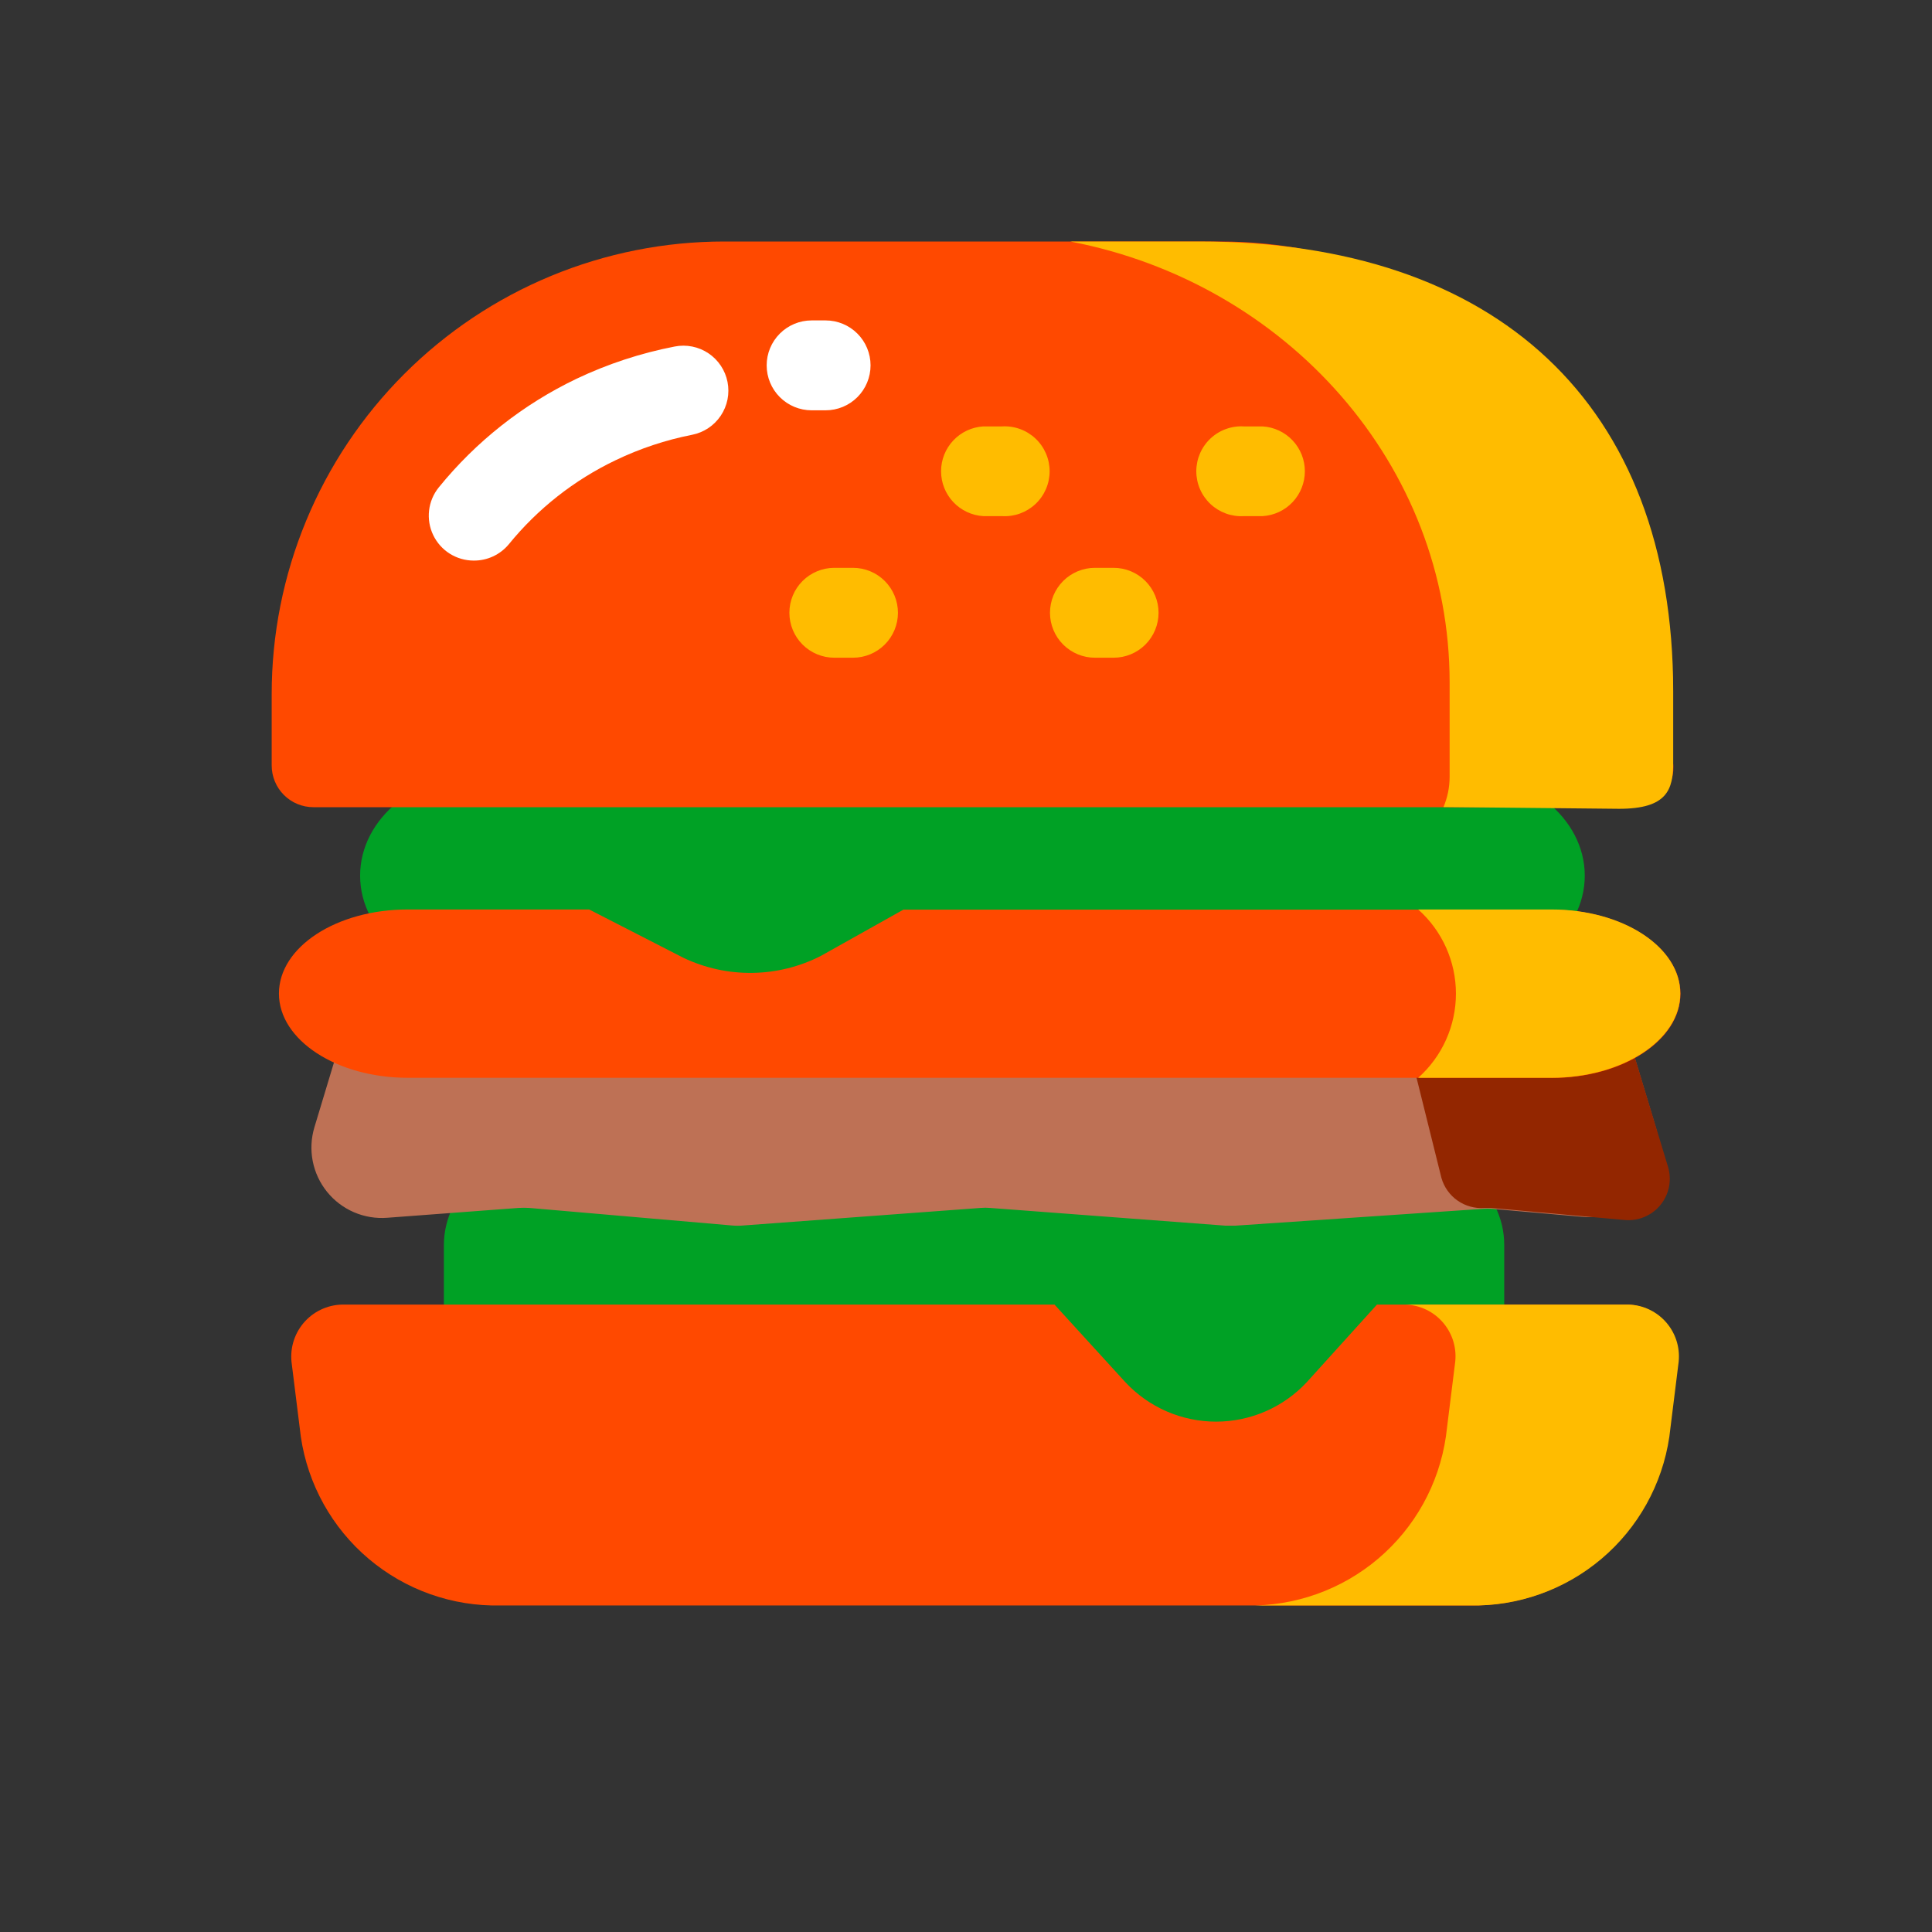 <svg width="192" height="192" viewBox="0 0 192 192" fill="none" xmlns="http://www.w3.org/2000/svg">
<rect x="0" y="0" width="192" height="192" fill="#333333" stroke="none"/>
<path d="M48.498 76.68H144.782C151.793 76.68 157.492 81.306 157.492 87.021C157.492 92.736 151.793 97.362 144.782 97.362H48.498C41.487 97.362 35.788 92.736 35.788 87.021C35.788 81.306 41.487 76.68 48.498 76.68ZM55.125 114.089H138.475C144.558 114.089 149.488 118.411 149.488 123.694V137.812C149.488 143.143 144.558 147.417 138.475 147.417H55.125C49.042 147.417 44.112 143.095 44.112 137.812V123.742C44.112 118.443 49.042 114.089 55.125 114.089Z" fill="#00A125"/>
<path d="M161.141 100.739L164.519 111.944C164.852 113.039 164.91 114.199 164.689 115.321C164.469 116.444 163.975 117.495 163.253 118.382C162.53 119.269 161.6 119.965 160.545 120.408C159.491 120.852 158.343 121.029 157.204 120.924L148.384 120.14C148.016 120.108 147.647 120.108 147.279 120.14L122.772 121.805H121.779L98.409 120.044C98.084 120.014 97.757 120.014 97.432 120.044L73.838 121.789C73.481 121.821 73.122 121.821 72.765 121.789L52.612 120.044C52.244 120.02 51.875 120.02 51.507 120.044L38.493 121.02C37.36 121.11 36.222 120.921 35.178 120.472C34.134 120.023 33.215 119.326 32.501 118.441C31.787 117.557 31.299 116.512 31.079 115.396C30.86 114.281 30.916 113.129 31.242 112.04L34.667 100.691" fill="#BE7155"/>
<path d="M158.1 100.739H144.43C143.806 100.739 143.19 100.882 142.63 101.156C142.07 101.43 141.579 101.829 141.197 102.322C140.814 102.814 140.548 103.387 140.421 103.998C140.293 104.609 140.306 105.24 140.46 105.845L143.245 117.05C143.502 117.966 144.068 118.765 144.847 119.311C145.626 119.857 146.57 120.116 147.519 120.044H148.175L161.477 121.244C162.146 121.301 162.819 121.194 163.436 120.931C164.054 120.669 164.598 120.26 165.021 119.739C165.444 119.218 165.733 118.601 165.863 117.943C165.993 117.285 165.961 116.604 165.767 115.962L162.022 103.604C161.759 102.771 161.237 102.043 160.531 101.528C159.826 101.012 158.974 100.736 158.1 100.739Z" fill="#932600"/>
<path d="M146.079 159.55H49.73C44.95 159.652 40.298 158.005 36.646 154.919C32.994 151.833 30.594 147.521 29.897 142.79L28.969 135.331C28.896 134.601 28.979 133.863 29.213 133.168C29.448 132.472 29.827 131.834 30.327 131.297C30.826 130.759 31.435 130.334 32.112 130.05C32.788 129.766 33.518 129.629 34.251 129.648H104.796L111.839 137.364C112.992 138.6 114.387 139.586 115.938 140.26C117.488 140.933 119.161 141.281 120.851 141.281C122.542 141.281 124.214 140.933 125.764 140.26C127.315 139.586 128.71 138.6 129.863 137.364L136.842 129.648H161.462C162.193 129.627 162.921 129.761 163.596 130.043C164.272 130.324 164.879 130.746 165.379 131.281C165.879 131.815 166.259 132.45 166.494 133.143C166.73 133.836 166.815 134.571 166.744 135.299L165.816 142.758C165.134 147.481 162.753 151.792 159.119 154.883C155.486 157.975 150.849 159.634 146.079 159.55Z" fill="#FF4900"/>
<path d="M161.542 129.648H139.339C140.072 129.624 140.8 129.756 141.477 130.037C142.154 130.317 142.763 130.739 143.263 131.275C143.763 131.81 144.143 132.446 144.378 133.14C144.612 133.834 144.695 134.57 144.622 135.299L143.693 142.758C143.004 147.491 140.61 151.809 136.96 154.902C133.311 157.994 128.658 159.647 123.876 159.55H146.079C150.856 159.648 155.505 157.999 159.153 154.914C162.802 151.828 165.199 147.517 165.896 142.79L166.824 135.331C166.9 134.6 166.818 133.861 166.585 133.165C166.352 132.468 165.972 131.829 165.472 131.291C164.972 130.753 164.362 130.328 163.685 130.044C163.007 129.761 162.276 129.626 161.542 129.648Z" fill="#FFBC00"/>
<path d="M154.178 107.11H40.526C33.467 107.11 27.72 103.364 27.72 98.738C27.72 94.112 33.435 90.382 40.526 90.382H58.55L67.915 95.184C70.055 96.205 72.401 96.718 74.772 96.685C77.143 96.652 79.474 96.073 81.585 94.992L89.781 90.398H154.194C161.253 90.398 167 94.128 167 98.754C167 103.38 161.285 107.126 154.194 107.126L154.178 107.11Z" fill="#FF4900"/>
<path d="M154.178 90.382H140.94C142.119 91.433 143.063 92.722 143.709 94.163C144.355 95.605 144.689 97.167 144.689 98.746C144.689 100.326 144.355 101.887 143.709 103.329C143.063 104.77 142.119 106.059 140.94 107.11H154.178C161.221 107.11 166.984 103.364 166.984 98.738C166.984 94.112 161.285 90.382 154.178 90.382Z" fill="#FFBC00"/>
<path d="M163.654 80.218H31.146C30.046 80.218 28.992 79.781 28.214 79.003C27.437 78.226 27 77.171 27 76.072V68.981C26.998 63.073 28.16 57.223 30.42 51.765C32.679 46.306 35.993 41.347 40.17 37.17C44.347 32.993 49.306 29.679 54.765 27.42C60.223 25.16 66.073 23.998 71.981 24H121.299C127.205 24 133.054 25.164 138.51 27.424C143.966 29.685 148.924 32.998 153.1 37.175C157.275 41.352 160.587 46.311 162.846 51.769C165.104 57.226 166.266 63.074 166.264 68.981V75.768C166.34 76.325 166.294 76.892 166.132 77.431C165.969 77.97 165.692 78.467 165.32 78.889C164.948 79.311 164.489 79.648 163.976 79.878C163.462 80.107 162.905 80.223 162.342 80.218H163.654Z" fill="#FF4900"/>
<path d="M119.17 24H106.364C127.846 28.114 144.062 46.186 144.062 67.828V77.224C144.058 78.247 143.851 79.259 143.453 80.202L160.901 80.378C165.704 80.378 166.28 78.457 166.28 75.768V68.692C166.264 40.087 148.656 24 119.17 24Z" fill="#FFBC00"/>
<path d="M82.049 40.776H80.657C79.472 40.776 78.336 40.305 77.499 39.468C76.661 38.63 76.191 37.494 76.191 36.309C76.191 35.125 76.661 33.989 77.499 33.152C78.336 32.314 79.472 31.843 80.657 31.843H82.049C83.234 31.843 84.37 32.314 85.207 33.152C86.045 33.989 86.515 35.125 86.515 36.309C86.515 37.494 86.045 38.63 85.207 39.468C84.37 40.305 83.234 40.776 82.049 40.776ZM47.073 55.71C46.231 55.709 45.407 55.471 44.694 55.021C43.982 54.572 43.412 53.93 43.049 53.17C42.685 52.411 42.544 51.564 42.642 50.727C42.739 49.891 43.072 49.099 43.6 48.443C47.31 43.87 51.99 40.179 57.302 37.638C60.404 36.165 63.679 35.09 67.05 34.437C67.626 34.323 68.219 34.324 68.795 34.44C69.37 34.555 69.918 34.783 70.405 35.11C70.892 35.437 71.311 35.857 71.636 36.346C71.962 36.834 72.187 37.382 72.301 37.958C72.414 38.534 72.413 39.127 72.298 39.703C72.182 40.278 71.954 40.825 71.627 41.313C71.3 41.8 70.881 42.219 70.392 42.544C69.903 42.869 69.355 43.095 68.779 43.209C66.148 43.727 63.593 44.576 61.176 45.738C57.056 47.707 53.426 50.566 50.547 54.11C50.122 54.616 49.59 55.022 48.989 55.299C48.389 55.576 47.734 55.716 47.073 55.71Z" fill="white"/>
<path d="M99.577 51.292H97.72C96.584 51.224 95.517 50.725 94.737 49.896C93.956 49.068 93.522 47.972 93.522 46.834C93.522 45.696 93.956 44.601 94.737 43.772C95.517 42.944 96.584 42.444 97.72 42.376H99.577C100.185 42.34 100.794 42.428 101.367 42.636C101.939 42.843 102.463 43.166 102.907 43.583C103.35 44.001 103.703 44.505 103.945 45.064C104.186 45.623 104.311 46.225 104.311 46.834C104.311 47.443 104.186 48.046 103.945 48.605C103.703 49.164 103.35 49.668 102.907 50.085C102.463 50.503 101.939 50.825 101.367 51.033C100.794 51.24 100.185 51.329 99.577 51.292ZM125.477 51.292H123.62C123.012 51.329 122.403 51.24 121.831 51.033C121.258 50.825 120.734 50.503 120.291 50.085C119.848 49.668 119.494 49.164 119.253 48.605C119.012 48.046 118.887 47.443 118.887 46.834C118.887 46.225 119.012 45.623 119.253 45.064C119.494 44.505 119.848 44.001 120.291 43.583C120.734 43.166 121.258 42.843 121.831 42.636C122.403 42.428 123.012 42.34 123.62 42.376H125.477C126.613 42.444 127.681 42.944 128.461 43.772C129.241 44.601 129.676 45.696 129.676 46.834C129.676 47.972 129.241 49.068 128.461 49.896C127.681 50.725 126.613 51.224 125.477 51.292ZM84.77 65.363H82.914C81.729 65.363 80.593 64.892 79.756 64.055C78.918 63.217 78.448 62.081 78.448 60.897C78.448 59.712 78.918 58.576 79.756 57.739C80.593 56.901 81.729 56.431 82.914 56.431H84.77C85.955 56.431 87.091 56.901 87.928 57.739C88.766 58.576 89.237 59.712 89.237 60.897C89.237 62.081 88.766 63.217 87.928 64.055C87.091 64.892 85.955 65.363 84.77 65.363ZM110.67 65.363H108.814C107.629 65.363 106.493 64.892 105.656 64.055C104.818 63.217 104.347 62.081 104.347 60.897C104.347 59.712 104.818 58.576 105.656 57.739C106.493 56.901 107.629 56.431 108.814 56.431H110.67C111.855 56.431 112.991 56.901 113.828 57.739C114.666 58.576 115.136 59.712 115.136 60.897C115.136 62.081 114.666 63.217 113.828 64.055C112.991 64.892 111.855 65.363 110.67 65.363Z" fill="#FFBC00"/>
</svg>
